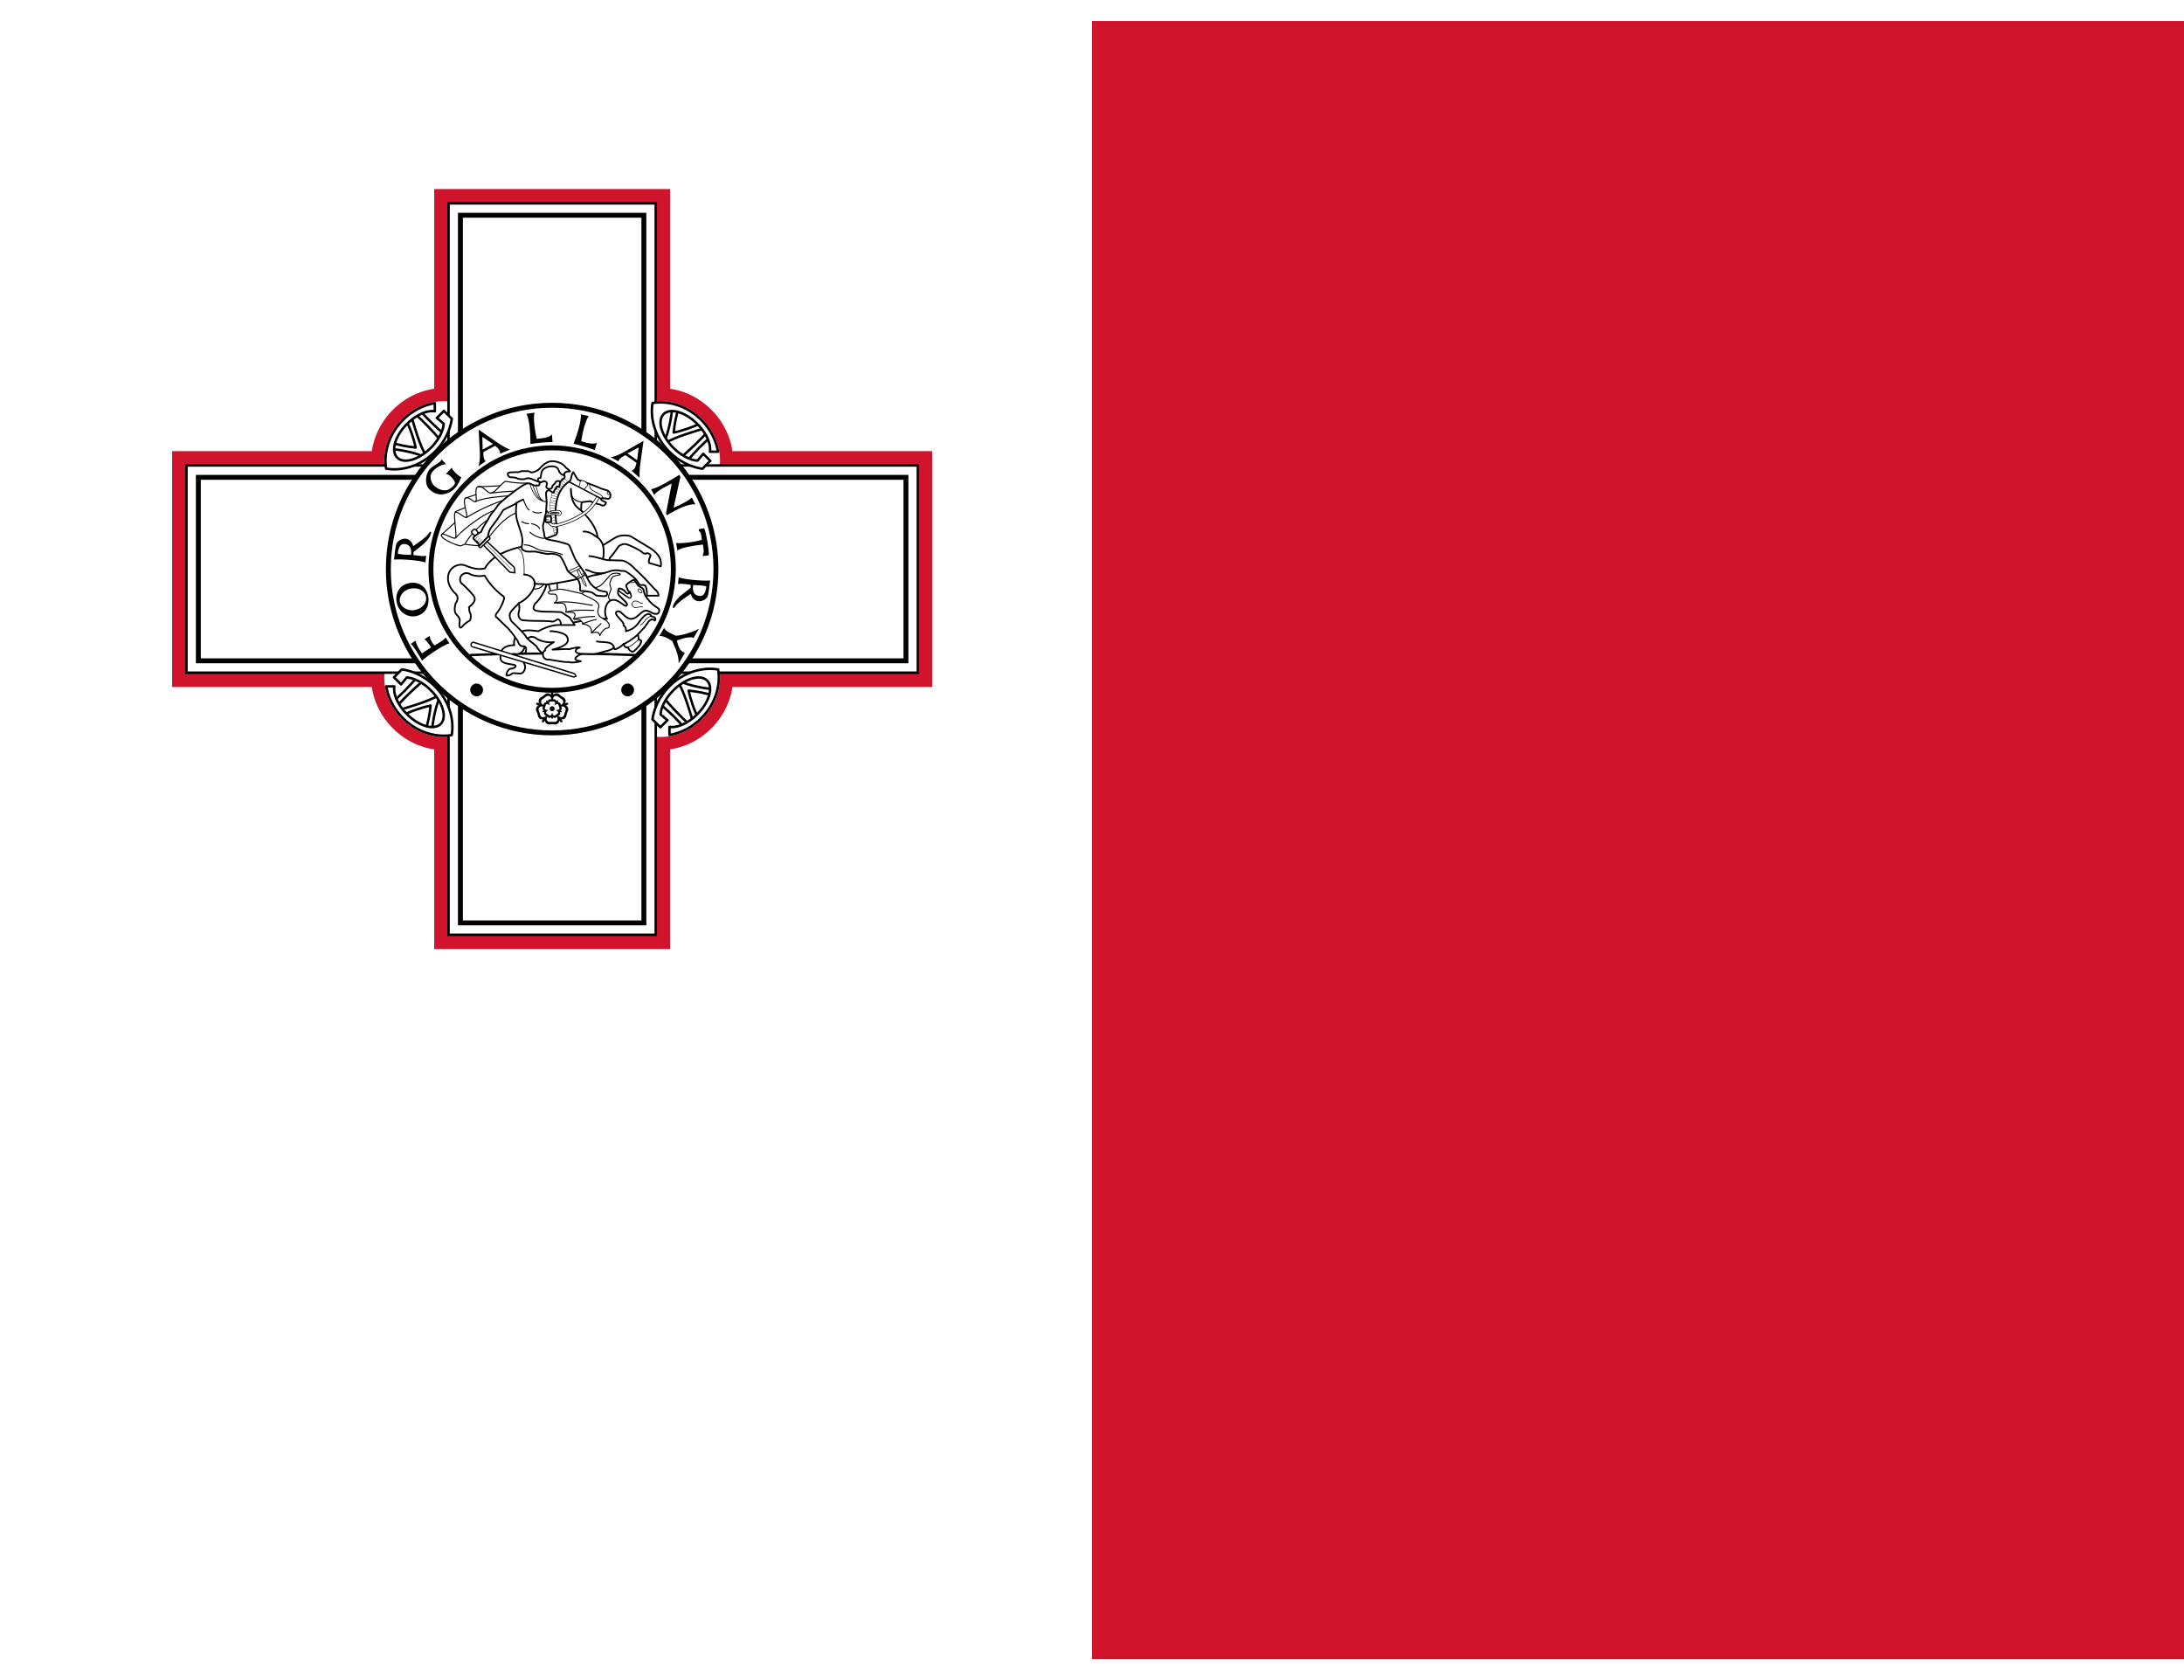 <svg xmlns="http://www.w3.org/2000/svg" xmlns:ns1="http://www.w3.org/1999/xlink" id="flag-icons-mt" viewBox="0.0 0.0 640.0 480.0" width="26" height="20">
  <path fill="#fff" d="M0 0h640v480H0Z" />
  <path fill="#cf142b" d="M320 0h320v480H320Z" />
  <g fill="#fff" stroke="#000" stroke-width="96" transform="translate(161.8 160.6)scale(.015)">
    <path fill="none" stroke="#cf142b" stroke-width="512" d="M-2048-7168h4096v3890.8A1094 964 45 0 1 3277.2-2048H7168v4096H3277.2A964 1094 45 0 1 2048 3277.2V7168h-4096V3277.2A1094 964 45 0 1-3277.2 2048H-7168v-4096h3890.8A964 1094 45 0 1-2048-3277.2Z" />
    <path stroke="none" d="M2024-3275.2A1094 964 45 0 1 3275.2-2024v4048A964 1094 45 0 1 2024 3275.2h-4048A1094 964 45 0 1-3275.2 2024v-4048A964 1094 45 0 1-2024-3275.2Z" />
    <path stroke-width="48" d="M-2024-7144h4048V7144h-4048zm-5120 5120H7144v4048H-7144Z" />
    <path d="M-1792-6912h3584V6912h-3584zm-5120 5120H6912v3584H-6912Z" />
    <circle r="3200" />
    <circle r="2368" />
    <g id="mt-a" stroke-linejoin="round" stroke-width="48">
      <path d="M3084-2565c-111 85-322 302-450 461l-119-74c163-141 389-350 514-499zm-101-185c-201 59-585 172-749 276l-36-52c69-99 147-506 144-622l125 28c-41 100-81 314-92 453 129-23 435-123 522-186z" />
      <path d="M3240.8-2291.9h-158.6a600 330 45 1 0-242.3 173.3l112.1-133.7 138.1 138.1-154.5 154.4a1070 940 45 0 1-974.1-1283 1070 940 45 0 1 1279.3 950.9z" />
    </g>
    <use ns1:href="#mt-a" transform="rotate(90)" />
    <use ns1:href="#mt-a" transform="scale(-1)" />
    <use ns1:href="#mt-a" transform="rotate(-90)" />
  </g>
  <g transform="translate(161.8 160.6)scale(.015)">
    <path d="M-2541 1790c-72-126-167-287-219-329 32-22 75-54 97-60-1 80 120 246 120 246l178-117c-50-77-94-136-130-159 44-32 91-59 104-62 1 39 24 104 92 184 0 0 166-88 220-156l70 114c-78 15-428 233-532 339m-247-1517c-187 34-282 193-250 372 32 181 194 305 372 275 178-31 279-195 245-385s-180-296-367-262m27 108c150-27 276 46 297 162s-72 231-223 258-271-69-288-166c-18-99 63-227 214-254m366-1100c-62 98-199 188-320 271-17-86-81-141-155-146-79-4-160 59-174 101-20 58-45 307-45 307 156-12 497 15 614 58l14-132c-77 20-251-16-251-16l4-58 180-142c23-18 158-144 162-234 1-28-23-21-29-9m-361 441c-71 2-219-6-260-24 16-143 60-194 136-187 70 7 144 47 124 211m682-1772c-136 11-306 139-302 249 1 58 21 138 98 196 76 58 155 75 218 63 61-11 162-96 161-143 0-46-108-174-176-174l113-121c29 70 145 172 188 185-49 117-110 239-238 298-128 60-261 57-382-57-114-108-70-316 2-397 79-89 226-127 229-196zm638-673 24 454s9 161-28 261l141-99c-55-44-44-179-44-179l228-122s108 69 97 153l194-79c-113-43-253-142-253-142zm73 141 208 138-203 109zm1018-474c-26 111 2 330 43 512 141-13 249-27 297-87l13 150c-139 0-292 16-432 38 2-205-19-474-77-590zm1059 67c-65 94-119 308-147 492 136 40 242 66 309 27l-43 145c-129-50-278-92-416-123 76-189 155-448 144-576zm1071 485-396 225s-140 81-246 93l151 80c15-68 141-119 141-119l212 149s-14 129-94 156l157 138c-11-120 14-291 14-291zm-94 128-31 249-189-133zm304 932-62-117c102-8 409-188 550-280l22 40-132 603c118-47 305-145 356-199l70 133c-131-19-374 101-558 213l-18-32 113-587s-305 138-341 226m930 872c-12-89-14-150-57-170l-5-37 109-18c45 117 96 443 89 527l-112 18-5-31c37-42 0-196 0-196-166 17-455 64-496 121l-26-154c59 20 350-11 503-60M2388 752c62-98 201-187 322-269 17 86 80 142 155 146 79 5 160-56 174-99 21-58 47-306 47-306-156 10-496-19-613-63l-15 132c77-19 251 17 251 17l-4 58-181 141c-24 18-160 143-165 233-1 28 23 20 29 10m365-439c71-1 219 8 260 26-17 143-62 194-138 186-70-8-143-48-122-212m-566 836-93 160c72-11 172 46 253 99 27 72 133 256 125 436l120-206c-53-24-115-50-155-243 158-59 276-78 326-50l106-180c-123 74-412 150-460 134-50-29-192-73-222-150" />
    <circle cx="1475" cy="2361" r="125" />
    <circle cx="-1475" cy="2361" r="125" />
  </g>
  <g transform="translate(161.8 201.5)scale(.015)">
    <path d="M195 268c-13 9-48-9-56-37 0 9-2 37-19 53-41 39-85 20-120 20s-79 19-120-20c-17-16-19-44-19-53-8 28-43 46-56 37-12-9-6-48 18-64-8 2-36 9-56-2-50-27-45-75-56-108s-43-69-18-120c10-21 36-32 44-35-29 1-56-27-52-41 5-15 44-21 67-3-6-7-20-31-16-54 10-56 57-66 85-87 29-21 53-62 109-54 23 3 41 24 47 31-10-27 8-62 23-62s33 35 23 62c6-7 24-28 47-31 56-8 80 33 109 54 28 21 75 31 85 87 4 23-10 47-16 54 23-18 62-12 67 3 4 14-23 42-52 41 8 3 34 14 44 35 25 51-7 87-18 120s-6 81-56 108c-20 11-48 4-56 2 24 16 30 55 18 64M-93 128c16 12-27 48-10 93 19 53 72 37 103 37s84 16 103-37c17-45-26-81-10-93s38 40 85 39c57-3 58-57 67-87 10-30 42-75-3-110-37-30-86 0-92-19s50-23 64-69c15-55-37-72-62-91-26-18-59-62-106-31-39 27-26 82-46 82s-7-55-46-82c-47-31-80 13-106 31-25 19-77 36-62 91 14 46 70 50 64 69s-55-11-92 19c-45 35-13 80-3 110 9 30 10 84 67 87 47 1 69-51 85-39" />
    <path d="M0 199c-9 0-20-21-14-38-3 5-14 17-28 19-34 5-48-20-65-32-17-13-45-19-51-52-3-14 6-29 9-33-14 11-37 7-40-2-3-8 14-25 31-25-5-1-20-8-26-20-15-31 4-52 11-72 6-20 3-49 33-65 12-7 29-3 34-1-15-10-18-33-11-39 8-5 29 6 34 22 0-5 1-22 11-31 25-24 51-12 72-12s47-12 72 12c10 9 11 26 11 31 5-16 26-27 34-22 7 6 4 29-11 39 5-2 22-6 34 1 30 16 27 45 33 65 7 20 26 41 11 72-6 12-21 19-26 20 17 0 34 17 31 25-3 9-26 13-40 2 3 4 12 19 9 33-6 33-34 39-51 52-17 12-31 37-65 32-14-2-25-14-28-19 6 17-5 38-14 38M0 85c11 0 4 30 25 44 25 17 43-6 57-16s42-20 33-49c-7-25-37-27-34-38 3-10 29 6 50-10 24-19 7-43 2-59-6-16-6-46-37-47-26-1-37 27-46 21s15-26 6-50c-11-29-39-20-56-20s-45-9-56 20c-9 24 15 44 6 50s-20-22-46-21c-31 1-31 31-37 47-5 16-22 40 2 59 21 16 47 0 50 10 3 11-27 13-34 38-9 29 19 39 33 49s32 33 57 16c21-14 14-44 25-44" />
    <circle r="48" />
  </g>
  <g fill="none" stroke="#000" stroke-linecap="round" stroke-linejoin="round" stroke-width="36">
    <path stroke-width=".7" d="M137.9 185.8a588 588 0 0 1 48 0" />
    <path stroke-width=".4" d="m160 143.3 1.3 1.5m2 19.2q-.1 2 .2 3.2m-3.2-3c.4.5 1 2.3 1 3" />
    <path fill="#fff" stroke-width=".5" d="M170.2 185.6c-.6.2-1.6.8-1.6 1.3s1.2.6 1.6.7c-.7.2-2.7.6-3.6.2-.6.3-5.2-.7-6.2-.7-.6 0-1.4-.6-1.3-1.7 0-.2.2-.8.7-1-.3-.6 1.1-1.5 2.5-2.4-2 .3-4.7-.5-5.4-1.3-1.6-.6-2.3 0-3 1.4 0 2.4-1.3 3.6-3 3.4-1-.2-1.3.3-1.6.5l3.3 1c2.2 2 1 3.6.5 4s-1.7.1-2.4.1c-.8 0-.8.3-1 .4q-1 .5-1.3.2c0-.3.3-1.7 1.2-1.9.5 0 1.5-.3 1.5-.8s-1.8-.4-3.2-.9c-1.1-.4-1.5-1-1.1-2.9.3-2 2.7-2.3 3.9-2.3-.2-.8 0-2.3 1-3.3 1.6-1.5 4-1 6.1-.8 1.2-.7 3.4-1.7 5.6-1.8 2 0 10.6-2.3 14.5-1.8-1-1.3-.7-4.4.9-5.3 2-1.2 4.2 2 4.8 1.4s-.7-1.4-2.2-3c-.4-.6-.3-.6-.3-.8q0-.8.3-1.2c.2-.1 1.4.3 1.7.8q.7 1 1.3.5c.5-.4-.2-.2-.5-1-.1-.5-.5-.9-.4-1.3a7 7 0 0 1 2.3-1.6q.5.7.9 1.3c.7 1.1 1.4.8 1.9 1.6q0 .6.5 1.7a10 10 0 0 0 3.5 3.6q.5.3.6.7 0 .7-.4 1c-.2.2-1 .2-1.6-.1q-1.4-.8-2.1-.7c-1.4.2-2.3 2.4-4.3 2.4-1.8-.2-3-2.9-4.1-2.1s2.5 3 2 4c.4.2.9 1 .7 1.7a6 6 0 0 0 3.9-2.7q1.5-2 2.2-2.2c.6-.3 1.3 0 1.3.5l.9.3q.6.5.2 1l-.6-.4q-.5 0-1.2.6-.5.8-1.2 1.7l-2 2.2q.3.8.2 1.5.3 0 .7.2.2.1 0 .7c0 .5-2 2.7-2.4 2.6-.8 0-1.4-1-1.3-1.3-.9.4-1.3-.6-1.3-1a7 7 0 0 1-2.2 1.5q-.6.3-.8-.4c-.1.4-1.3.8-1.6.9-1.5.3-3.1 1-4.6 1l-3.8-.1z" />
    <path fill="#fff" stroke-width=".3" d="M175.5 171.4c0 .6-.9 2 .4 3.2.8.6 2.1 1.1 2.5 2 .4.7-.1 1.3-.3 1.3-.8-.2-1.9 1.2-2.3 2.2-.4-1.4-1.3-1-2.5-.8q.3-2.3-2.6-2.6c.3-.3-.2-.7-.6-1.1s-1.8-.1-2-.4c0-.3.7-1 .3-1.5-.4-.7-2-.3-2.6-.5q.3-1-.2-2c-.5-1-2.2-.5-3.1-.7q1.1-.8.6-2.1c-.4-1-2.4.1-2.4-1 .1-.5 2.4-.8 3.3-.9s3.7.7 6.5 1.3c.6.6 5 1.9 5 3.6" />
    <path stroke-width=".5" d="M182.8 182.6a20 20 0 0 0 4.1-2.8m-25.6-1c1.2 0 3.9.4 4.7 1.4.7 1 1.2 2.7-4.1 4 1.6 0 4-.3 4.8-.1.8-.2 2.5-.7 3.2-.5-.3.1-1.2.4-1.2 1q0 .5 1.1.8m5.1-3.6c1.9.4 4.6-.2 5 1.8" />
    <path stroke-width=".4" d="M181.2 166.8c.5.6 2 1.5 2.7 2 1 .8 1.4-.1.7-1.4" />
    <path stroke-width=".3" d="M168.1 175.2a30 30 0 0 1 6.1-.7m-8.4-1.3c3-.8 6.2-.5 8.2-.5m-.5 6.4 2.6-2.5m-5.4 0c1-.3 2.6-1 4-1.2m-4.2-7.6c1.6-1.5 3.4-1.3 5.2-2.2 1-.6 2-2 3-3.1q.6-.7 2-.7 2.2.3-.1.7c-1.2.2-1.3.7-1.7 1.6-.4.8 0 1.7.2 2.3l-.8 2.2q0 .4.5 1.1m-16.3.8c4-.9 10 .7 11.1.7" />
    <path stroke-width=".2" d="M187.7 177c1.3-.7 1.3-2 3-2.6m-6.6 9.1c1.7-.8 2-1.5 3-2.2m.9-13.7q-.4 0-.8-.3-.4-.6-.1-.8.1-.3.7.2c.6.5.3.7.2.9m.3 3c-.8.2-1-.5-1.7-.6-.9-.2-1.4.4-1.4.9s.5 1 1 1 1-.3 2.1-.2m-3.8-7.2q1 .2 1.7-.2" />
    <path fill="#fff" stroke-width=".1" d="M162.7 150.7a.4.2 75 0 1-.2-.7.4.2 76 0 1-.2-.7.4.2 77 0 1-.2-.7.4.2 79 0 1-.1-.7.4.2 80 0 1-.2-.7.2.4-8 0 1-.1-.7.2.4-7 0 1-.1-.8.2.4-5 0 1-.1-.7.2.4-3 0 1-.1-.7.2.4-1 0 1 0-.8.2.4 1 0 1-.1-.7.2.4 4 0 1 0-.8.2.4 6 0 1 0-.8.2.4 9 0 1 .1-.7.2.4 12 0 1 .2-.8.2.4 15 0 1 .1-.7.2.4 19 0 1 .2-.8.2.4 23 0 1 .3-.7.2.4 27 0 1 .3-.7.2.4 31 0 1 .3-.7.2.4 35 0 1 .5-.7.2.4 40 0 1 .5-.7.2.4 45 0 1 .5-.6.2.4 49 0 1 .6-.7" />
    <path stroke-width=".1" d="m163.6 150.4-.9.3m.7-1-.9.3m.8-1-1 .3m.9-1-1 .3m.9-.9-1.1.2m1-1-1.2.3m1-1-1.1.3m1.1-1-1.2.2m1.2-.8h-1.4m1.4-.7h-1.4m1.4-.7h-1.5m1.5-.7h-1.5m1.6-.7-1.6-.1m1.7-.6-1.6-.2m1.7-.4-1.7-.3m1.9-.4-1.7-.4m1.9-.2-1.8-.5m2-.2-1.8-.6m2 0-1.7-.7m2 .2-1.7-1m2.1.4-1.8-1m2.2.5-1.7-1.2m2.1.7-1.6-1.4m2.1 1-1.6-1.6m2.1 1-1.5-1.7" />
    <path fill="#fff" stroke-width=".5" d="m173 140.7-2.5.3c-.2.5-.2 1.9-.2 2.4 2.3 2.3 4.6 5.2 4.8 7.9a5 5 0 0 1 1.6 2.3c1.7-.9 3.4-2.3 4.8-2.7 1-.2 2.6-.3 3.5.2l5.6 3.4q1.8 1.2 2.6 2.6c.5.8.6 2.3.4 2.7l-3.4-1q-.2-.8.3-1.7c.2-.6.2-.6-.3-1q-.6-.3-1 0-.7 0-1.2-.6a21 21 0 0 0-4.5-2.2q-1-.2-2.2.6c-.4.6-1.6 2.4-2.5 3.3q-.3.3-.1.8l3.6.1c1.4.2 3 1.6 3.8 2.5 3.5 3.2 4.8 5 5.9 6q.9.7 1 1.8h-3.4q0-1.8-.4-2.8c-.4-.5-1.1-.3-1.4-.3q-.5-.1-1-1c-.5-1-2.3-2.3-3.1-2.8s-1.1-.3-2-.4q-1-.3-2.5 0c-.9.3-3.4 1.1-5.7 1.4-.8.4-3.3.8-6 1.4-2 .4-6.5 1.2-7.4 1.2-.3 2.1-2.6 5.2-3.2 5.5q-1 1.5-.2 2c.5.5 3.9.5 4.7.5l2.9.1c.5.1 1.3.8 2.2 1.3.6.3.7.7 1.1 1.3q.5.6.8 1.2h-4q-.1-1.6-1-1.7c-.6.4-1.3.9-2.1.6-3.1-.2-5.1 0-8-.3-.9 0-1.6-1.2-1.3-2.3q.4-1.4 0-2.6c-.3.3-1.5 1.4-2.1 2.2-1 1.1-.4 2.3 0 3 .5.5 3.9 3.7 4.3 4.6.3.6 1.7 1.6 3 2.7q.7 1.3 1.8 2.1h-5l.2-1.3c0-.3-.3-.9-1-.8s-1.2-.7-1.4-1.3-2.5-3.6-3.2-4.2l-3-2.9c-.4-.1-.5-.8 0-1.3a13 13 0 0 0 2-3.8c.3-.9 0-1-.2-1.2a20 20 0 0 1-5.4-6 7 7 0 0 1-4-.3q-1.7-1-2.9.4c-.4.7-.4 1.8.3 2.3q1.5 1.3 3.3 3.4c1 1.3.1 2.3-1.3 3.5.2.5 0 .4.2 1.3.5.7.5 2.4-.1 2.7q-1 .5-2 1.6c-.8.9-1 0-.8-1.4.2-.9-.5-1.6-1.1-2.3s-.3-2.6 0-3.2c.5-.6.8-1.7 0-2.6-.9-.8-2.5-2.6-2.3-5a3.8 3.8 0 0 1 5.2-3.3c3 1.3 4.7 1 5.6.8q1.2-2.2 3.8-3.8c1.7-1 5-2.3 8.3-2.8l8.1-3c1.1-.2 1-1.2 1-1.8-1-5.5-.8-11.3 3.7-14.2.5-.5.3-1.7 1-2.6l1.3 2.2c2 .7 5.4 1.9 6.8 2.6q1 .3 1.7.5t1 1q.3 1-.4 1.5c-.3.1-1.9-.4-2.3 0q0 .5 1.4 1c.3.2-.3 1-.7 1q-.5 0-.9-.3-1.5-.3-3-1" />
    <path stroke-width=".5" d="M167.3 137.1c0 3.4 1.1 5.1 3 6.3m6.4 10.2a10 10 0 0 1 0 4m-24.7 13c2.5-1.1 4.8-4 4.7-5.8 0-1-.9-2.5-3.1-2.6m3 2.6c.8.3 2.3.1 3.5.3m12.6-8.3c2 .1 4.6 1.3 6 1.2m-7 2.8c1.8.4 1.8 1.2 5.3 1m-6-12.2c1.9 0 3 1 4 1.7" />
    <path stroke-width=".3" d="M156.3 166.4q2.1.2 3-1.4m8-27.9c0 2.8 1 3.5 3.2 3.9" />
    <path stroke-width=".2" d="M178 137.6c-.1.7-.2 1.3 1 1.2m-6.1-3.1c-.9 2.2 3.6 2.5 3.7 4m-25 14.7c2.2 1 2 5.3 2 7.8" />
    <path fill="#fff" stroke-width=".2" d="M175.6 139.7c-.7 1.4-2.3 3.5-3.8 4.6q-3.5 2.6-8.1 3.7-.7.3-1.6.1-1 0-1.7-1.4c-.2-.4-.1-2.6.7-2.9a6 6 0 0 1 2.4-.4q.9 0 1 .8-.1.8-1 .7c-.6-.2-1.5-.6-2-.2-.4.2-.7 1.2-.4 1.7q.5 1 1.1 1l1.3-.1q4.4-1.2 7.8-3.6c1.5-1 3-3.4 3.6-4.4zm-12 4.3c-.9-.2-2.4 0-2.5.4q1-.5 2.5 0 .5-.1 0-.4m6-7.5.3-.7c.1-.1-.2-1.7 1.4-.9 1.7 1 .4 1.7.3 1.8l-.4.7" />
    <path stroke-width=".4" d="m166.7 135 9.5 5" />
    <g stroke-width=".3">
      <path fill="#fff" d="M154.7 135.4a28 28 0 0 1-6.4-.5c-.8-.1-3.1 3.2-4.3 3.4-1.2.3-2.4-2.4-4.1-1.8-.9.7 0 4-.5 4.3-.5.5-2-1.6-3-1-1 .8.8 5.1.3 5.6s-2.6-1.9-3.3-1.4.7 7.2 0 7.5c-.6.4-3.7-1.8-4-.9-.5 1 4.3 3.1 5.6 3.2l1.3-.5c.4.2 4.2.5 4.6.5l2.1-2.2c3.3-4.3 7-8.3 11.7-8z" />
      <path d="m140.2 136.5 6.3-.3m-10.1 3.6 3-1m-6 5 2.9-1.2m-7 8 4-3.6m3 6.2c1.7-3 5-6.2 7.9-7.9m-10.7 6.2c2.4-2.9 9.1-7.6 11.3-8m-5.4-2.7c2.8-1.2 6.8-1.4 10-1.7m-5.5-.8c.4 0 5.2-.6 7.3-.5m-14.5 7.7q5.4-3.3 11.5-5.3" />
    </g>
    <path fill="#fff" stroke-width=".4" d="M168.2 191.2c.3.1.6.8.6.8s-.6.3-.8.2l-29.5-8.8c-.8-.2-.5-1.6.4-1.3zm-28-41q-.4-1.1-1.2-1.3c-.2 0-.9.7-.8.9 0 .4.9 1 1.2 1zm2.7 1-2.5 2.5c-.3.3.3.8.6.5l2.5-2.4c.3-.3-.3-.9-.6-.6m-1.2 2.4 7.7 7.9 1.5.2-.2-1.6-8-7.6z" />
    <path stroke-width=".1" d="m149.8 160.6-7.6-7.6" />
    <path fill="#fff" stroke-width=".5" d="M160 138.6q0-.7.5-1c.5-.3.3-.1.6 0l.8.5q.3.2.4 0 0-.4.3-.8l.2-.2q.3 0 .2-.3t.3-.4c.2 0 .6.3.6 0l.3-1.6c.6.1.4-.6.6-.6.6.2.9-.8.5-1.2q.1-1.1 1.7-1c-.1-.5-.9-.7-1.4-1.4s-2-1.6-3.8-1.6-3.1 1.6-3.8 2.3-2 1-2.3 1q-.5-.3-1-.4H153c-.6 0-.8.4-1.5.3-.4 0-2 0-2.5.2s0 1.2.5 1.3c.2 0 1.5 0 2 .3s2 .4 2.6.1c1.3-.4 2.1.4 3.5.8l.5.1q.1 1.2-.4 1.1h-1.2l-1.3-.6q-.9 0-1.2.2c-1.7.7-7.7 5.4-8.3 6.5-.7 1.2-1.7 1.9-2.6 3.7-.5 1-1.5 2.2-2.1 3.8-1 .5-2.1 1.4-2.3 1.7q0 .4.4.6 0 .3.6.5-.1.4.4.4 0 .5.5.7l2.4-2.5q.2-1.7 1-2.8a41 41 0 0 0 3.4-4.9c.3-.4 3.2-1.5 4-2.2a14 14 0 0 0 0 4.6c.5 2 1.1 3.3 1.5 5s0 2.7 0 3.5q0 .7 1 1c.5.4 2.9 0 3.6.3q2.2.5 3.1.6a5 5 0 0 1 3.5.6c.6.5 1.7 3 2.1 4s2.6 2.1 3 2.7c.5.5.9 2 .8 2.7q-.2 1 .7.8c.5 0 2.5.3 2.8.5.4.2 1.2.9 1.5.9s1.7.2 2.4.1.6-1.1.3-1.2l-2-.4a8 8 0 0 1-2.7-2.1q-.8-1.2-1.3-2.5l-3.1-4.5-1.6-3.8c-.3-.7-.8-.7-1.3-.9-1.8-.5-2.5-.7-4.4-1-1.3-.3-1.6-.4-1.8-1.4 0-.8-.6-2.2-.3-3.2l.4-1.8c0-.5.4-1.3.4-1.7l.2-3zm1.4 8.2c-.2 0-1 .2-1.5 0-.1 0 0-.4 0-.4s-.2-.3 0-.4q-.1-.2 0-.4-.3-.3 0-.5l1.4-.1q.4.9.1 1.8" />
    <path stroke-width=".5" d="M158.1 135.1c.4.3.4 0 1.1-.2s1.3.4 1 1q-.4 1 .6 1.2c1 .2 1-.7 1.2-1q.3-.3.7-.7c.2-.8 1-.6 1.5-.5m1-1.9c-.3.2-1.2-.5-1.4-1.1q-.3-1.3-1.8-1.4c-1.5-.1-3 .6-3.3 1.7l-.3 1.7q-.6 0-.7.2l-.1.8m-6.3 6.3 2-1" />
    <path stroke-width=".3" d="M153.4 140.3c.5 1.3 1 2.6 1.7 3m1.1.5q1.2.6 2.5.2m-5.1 9.5c2.1 0 3 1 4.7 1.6 1.8.5 4.2.2 6.5 1.3m-11.9-9.7q1 .6 2 .6m.9 0q1.8.4 2.3 1.4m-2.8 1.1c1 1 3 1.8 4.2 1.8" />
    <path stroke-width=".2" d="M157 136c.9 3.2 1 4.4 3.2 5m-4.1-5.1c1 3.1 2 4.8 4.1 5m-5-5.4c1 3.1 2.4 5.3 5 5.4m11.6 24.8q-.6-.4-1-1.3l-.7-1.6-.5.3q-.6 0-.2-.4l.4-.2-.6-1.2q-.3 0 .2-.3t.4 0l.6 1.2.4-.2c.3-.2.5.3.2.4l-.5.2.8 1.6c.4.7.5.9.5 1.5m-.1-3.4-2.4 1.3m-2.2-1.8 3.2-1.6m-3.7 1 3.3-1.6" />
    <path stroke-width=".1" d="m140.1 153 1.1-1m-1.5.5 1-1m-1.6.5 1.1-1m19.8-4.6h1m-1.1-.8h1m-1 .4h1m1.3-9.2.6.3" />
  </g>
</svg>